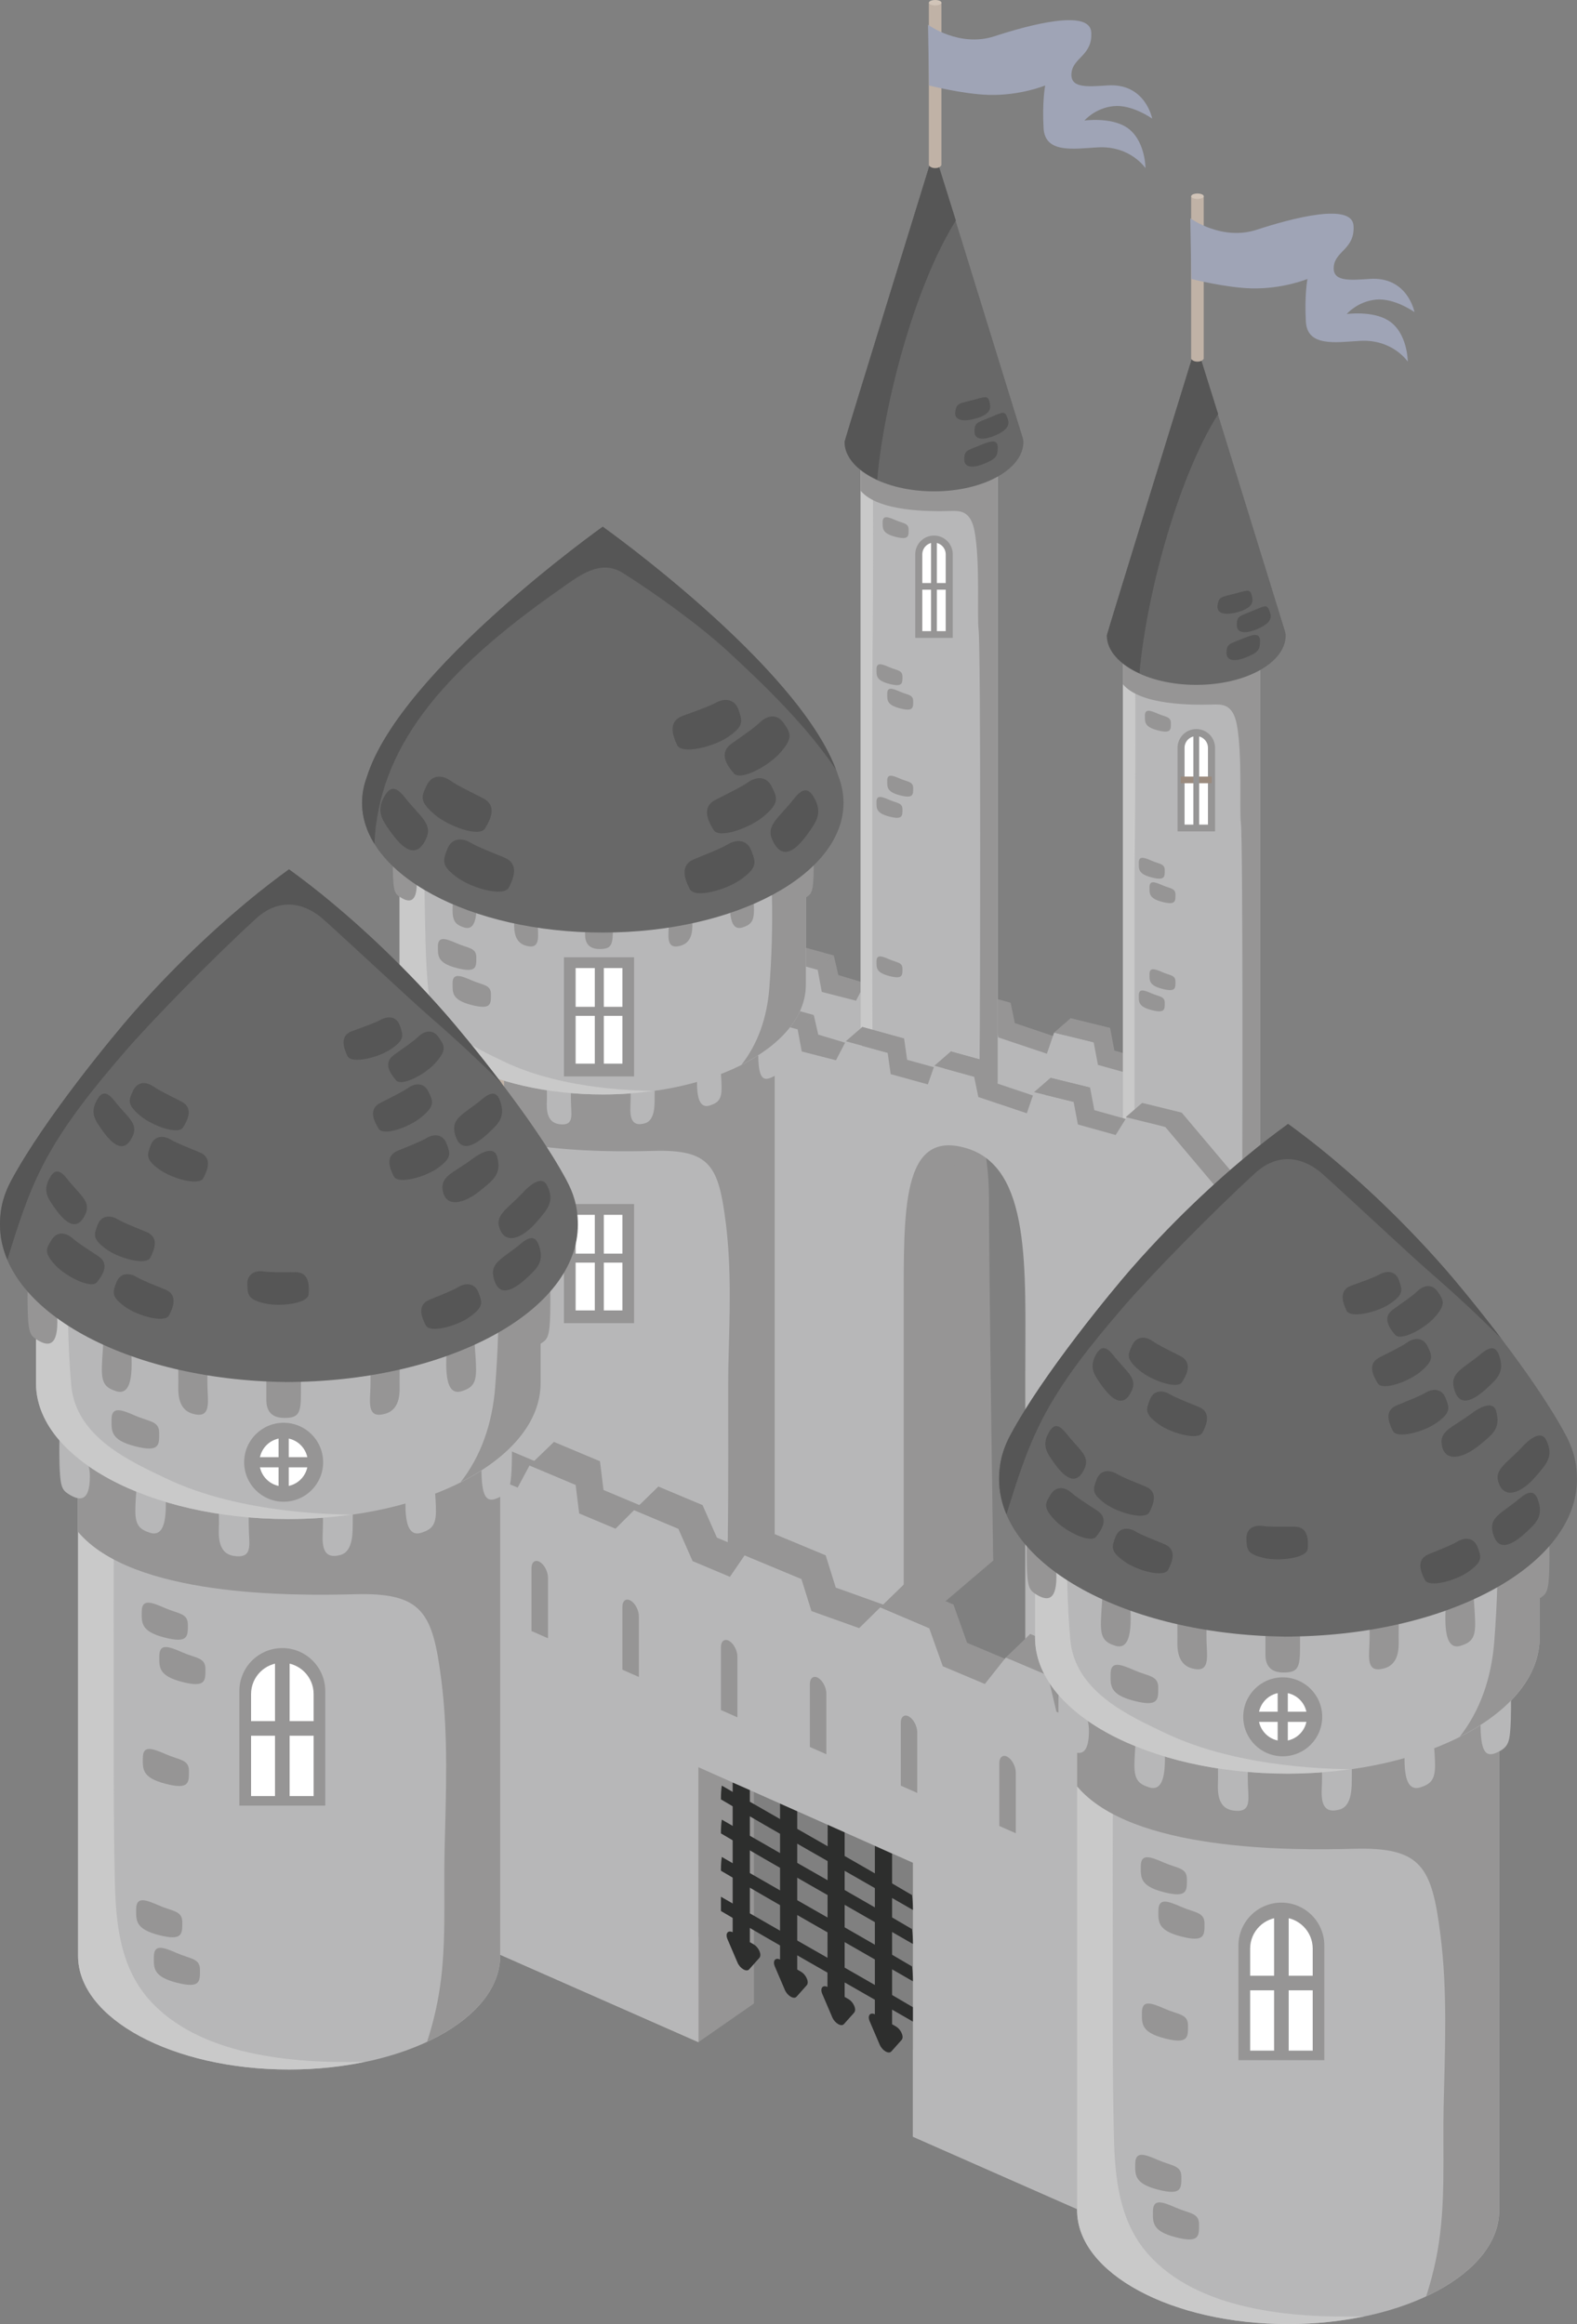 <?xml version="1.0" encoding="UTF-8"?><svg id="Layer_2" xmlns="http://www.w3.org/2000/svg" viewBox="0 0 401.81 592.3"><rect x="0" y="0" width="401.81" height="592.3" fill="#808080" stroke="none"/><defs><style>.cls-1{fill:#2d2e2d;}.cls-2{fill:#9b8b7e;}.cls-3{fill:#c0b2a6;}.cls-4{fill:#c9c9c9;}.cls-5{fill:#969595;}.cls-6{fill:#fff;}.cls-7{fill:#bcb2aa;}.cls-8{fill:#565656;}.cls-9{fill:#d1c4b8;}.cls-10{fill:#9fa4b6;}.cls-11{fill:#686868;}.cls-12{fill:#b7b7b8;}</style></defs><g id="Castles"><path class="cls-5" d="M212.45,243.5l1.15,4.99,9.3,2.8s-4.38,5.44-4.78,5.61c-.4.17-10.58-.9-10.58-.9v-8.56l4.92-3.94Z"/><path class="cls-5" d="M295.06,270.85l-11.12-3.11-1.09-5.76-10.08-2.48-1.84,5.39-12.36-4.15-1.06-5.17-10.14-2.8-1.66,4.76-9.47-2.62-.77-5.42-10.66-2.95v147.91l10.56,7.5,17.69-4.23s-1.08-72.91-1.08-92.5c0-24.85-13-36.31,3.5-31.45,16.59,4.89,15.06,30.6,15.06,57.15v76.22l33.29,12.88,15.51-136.07-13.13-15.57-11.14,2.48Z"/><path class="cls-12" d="M289.36,274.07l-9.61-2.68-1.09-5.76-10.08-2.48-1.84,5.39-12.36-4.15-1.06-5.17-10.14-2.8-1.66,4.76-9.47-2.62-.77-5.42-10.66-2.95-2.51,4.84-8.72-2.24-1.1-5.92-23.04-9.02v147.91l50.12,16.2v-83.93c0-24.85-.58-45.47,15.92-40.61,16.59,4.89,15.06,30.6,15.06,57.15v76.22l33.29,12.88,15.51-136.07-13.13-15.57-9.56-2.91-3.09,4.97Z"/><polygon class="cls-3" points="224.82 246.54 220.62 250.18 231.28 253.13 235.47 249.49 224.82 246.54"/><polygon class="cls-5" points="201.79 240.55 197.6 244.19 208.26 247.14 212.45 243.5 201.79 240.55"/><polygon class="cls-5" points="247.37 252.78 243.18 256.42 253.31 259.22 257.5 255.59 247.37 252.78"/><polygon class="cls-5" points="272.77 259.51 268.58 263.15 278.66 265.63 282.85 261.99 272.77 259.51"/><polygon class="cls-3" points="296.12 265.89 291.93 269.53 302.01 272.01 306.2 268.37 296.12 265.89"/><path class="cls-12" d="M219.28,110.4v165.08c0,5.2,7.82,9.42,17.47,9.42s17.47-4.22,17.47-9.42V110.4h-34.94Z"/><path class="cls-4" d="M225.13,279.07c-2.36-2.69-2.72-6.24-2.8-9.68-.12-5.01-.09-78.55-.09-83.56,0-5.01-.03-10.02.04-15.03.02-1.66.6-58.64-.44-60.1-.47-.65-1.49-1.16-2.55-1.56v166.33c0,5.2,7.82,9.42,17.47,9.42,2.22,0,4.34-.23,6.3-.64-6.02.17-13.82-.51-17.92-5.19Z"/><path class="cls-5" d="M219.28,110.4v14.67c4.51,5.35,17.54,5.31,22.9,5.16,2.3-.06,5.09-.21,6.11,5.04,1.47,7.61.63,21.88,1.05,25.18.6,4.7.38,101.63.27,106.36-.09,3.98.2,8.07-.5,12.01-.22,1.26-.54,2.53-.95,3.77,3.7-1.73,6.05-4.27,6.05-7.12V110.4h-34.94Z"/><path class="cls-5" d="M224.9,133.09c0,1.56-.19,2.83,3.26,3.72,3.45.89,3.35-.21,3.35-1.86s-1.34-1.53-3.31-2.38c-1.96-.85-3.31-1.34-3.31.52Z"/><path class="cls-5" d="M223.33,170.57c0,1.56-.19,2.83,3.26,3.72,3.45.89,3.35-.21,3.35-1.86s-1.34-1.53-3.31-2.38c-1.96-.85-3.31-1.34-3.31.52Z"/><path class="cls-3" d="M224.09,267.03c0,1.56-.19,2.83,3.26,3.72,3.45.89,3.35-.21,3.35-1.86s-1.34-1.53-3.31-2.38-3.31-1.34-3.31.52Z"/><path class="cls-5" d="M226.06,176.81c0,1.56-.19,2.83,3.26,3.72,3.45.89,3.35-.21,3.35-1.86s-1.34-1.53-3.31-2.38c-1.96-.85-3.31-1.34-3.31.52Z"/><path class="cls-5" d="M223.33,245.02c0,1.56-.19,2.83,3.26,3.72,3.45.89,3.35-.21,3.35-1.86s-1.34-1.53-3.31-2.38c-1.96-.85-3.31-1.34-3.31.52Z"/><path class="cls-5" d="M223.33,204.38c0,1.56-.19,2.83,3.26,3.72,3.45.89,3.35-.21,3.35-1.86s-1.34-1.53-3.31-2.38c-1.96-.85-3.31-1.34-3.31.52Z"/><path class="cls-5" d="M226.06,198.97c0,1.56-.19,2.83,3.26,3.72,3.45.89,3.35-.21,3.35-1.86s-1.34-1.53-3.31-2.38c-1.96-.85-3.31-1.34-3.31.52Z"/><path class="cls-3" d="M226.64,273.85c0,1.56-.19,2.83,3.26,3.72,3.45.89,3.35-.21,3.35-1.86s-1.34-1.53-3.31-2.38c-1.96-.85-3.31-1.34-3.31.52Z"/><path class="cls-11" d="M237.97,38.46s-22.79,73.77-22.79,74.15c0,6.96,10.2,12.61,22.79,12.61s22.79-5.64,22.79-12.61c0-.38-.14-.74-.2-1.11l-22.58-73.05Z"/><path class="cls-8" d="M243.55,56.2c-1.92-6.11-5.57-17.75-5.57-17.75,0,0-22.79,73.77-22.79,74.15,0,3.91,3.28,7.35,8.32,9.66,1.6-18.84,9.41-49.15,20.04-66.07Z"/><path class="cls-3" d="M239.88.69h-3.21v41.41s.34.74,1.6.74,1.6-.74,1.6-.74V.69Z"/><path class="cls-9" d="M239.88.69c0-.38-.72-.69-1.6-.69s-1.6.31-1.6.69.72.69,1.6.69,1.6-.31,1.6-.69Z"/><path class="cls-10" d="M236.45,6.31s7.99,5.86,16.93,2.93c8.94-2.93,24.27-6.99,24.66-1.05.39,5.94-4.58,6.42-5.02,10.33-.44,3.91,3.66,3.63,9.17,3.25,9.67-.65,11.38,8.46,11.38,8.46,0,0-5.12-3.67-9.86-3.18-4.73.49-7.4,3.67-7.4,3.67,0,0,6.51-.9,10.58,1.63,4.97,3.09,4.97,10.5,4.97,10.5,0,0-3.83-5.78-12.21-5.29-6.17.36-13.37,1.58-13.75-4.88-.39-6.72.4-10.9.4-10.9,0,0-6.26,2.61-14.33,2.4-6.57-.18-15.25-2.4-15.25-2.4l-.26-15.46Z"/><path class="cls-8" d="M249.92,113.39c-3.42,1.45-4.24,1.27-4.24,3.7,0,2.59,3.17,1.87,4.91,1.16,3.23-1.31,3.61-1.99,3.63-4.16.01-1.8-1.03-2.09-4.3-.7Z"/><path class="cls-8" d="M252.53,106.27c-3.42,1.45-4.24,1.27-4.24,3.7,0,2.59,3.17,1.87,4.91,1.16,3.23-1.31,4.1-2.65,3.63-4.16-.74-2.36-1.03-2.09-4.3-.7Z"/><path class="cls-8" d="M248.09,101.89c-3.59.98-4.37.69-4.69,3.09-.35,2.57,2.89,2.28,4.71,1.81,3.38-.86,4.42-2.07,4.15-3.63-.41-2.44-.74-2.21-4.17-1.27Z"/><path class="cls-5" d="M242.76,162.57v-21.3c0-2.64-2.14-4.78-4.78-4.78s-4.78,2.14-4.78,4.78v21.3h9.57Z"/><path class="cls-6" d="M240.96,160.84v-19.57c0-1.65-1.34-2.98-2.98-2.98s-2.98,1.34-2.98,2.98v19.57h5.97Z"/><rect class="cls-5" x="234.03" y="148.59" width="7.88" height="1.69"/><rect class="cls-5" x="225.95" y="148.71" width="24.06" height="1.48" transform="translate(387.42 -88.53) rotate(90)"/><path class="cls-12" d="M286.11,159.72v165.08c0,5.2,7.82,9.42,17.47,9.42s17.47-4.22,17.47-9.42v-165.08h-34.94Z"/><path class="cls-4" d="M291.96,328.39c-2.36-2.69-2.72-6.24-2.8-9.68-.12-5.01-.09-78.55-.09-83.56,0-5.01-.03-10.02.04-15.03.02-1.66.6-58.64-.44-60.1-.47-.65-1.49-1.16-2.55-1.56v166.33c0,5.2,7.82,9.42,17.47,9.42,2.22,0,4.34-.23,6.3-.64-6.02.17-13.82-.51-17.92-5.19Z"/><path class="cls-5" d="M286.11,159.72v14.67c4.51,5.35,17.54,5.31,22.9,5.16,2.3-.06,5.09-.21,6.11,5.04,1.47,7.61.63,21.88,1.05,25.18.6,4.7.38,101.63.27,106.36-.09,3.98.2,8.07-.5,12.01-.22,1.26-.54,2.53-.95,3.77,3.7-1.73,6.05-4.27,6.05-7.12v-165.08h-34.94Z"/><path class="cls-5" d="M291.72,182.41c0,1.56-.19,2.83,3.26,3.72,3.45.89,3.35-.21,3.35-1.86s-1.34-1.53-3.31-2.38c-1.96-.85-3.31-1.34-3.31.52Z"/><path class="cls-5" d="M290.16,219.89c0,1.56-.19,2.83,3.26,3.72,3.45.89,3.35-.21,3.35-1.86s-1.34-1.53-3.31-2.38c-1.96-.85-3.31-1.34-3.31.52Z"/><path class="cls-3" d="M290.92,316.34c0,1.56-.19,2.83,3.26,3.72,3.45.89,3.35-.21,3.35-1.86s-1.34-1.53-3.31-2.38c-1.96-.85-3.31-1.34-3.31.52Z"/><path class="cls-5" d="M292.89,226.13c0,1.56-.19,2.83,3.26,3.72,3.45.89,3.35-.21,3.35-1.86s-1.34-1.53-3.31-2.38c-1.96-.85-3.31-1.34-3.31.52Z"/><path class="cls-3" d="M290.16,294.33c0,1.56-.19,2.83,3.26,3.72,3.45.89,3.35-.21,3.35-1.86s-1.34-1.53-3.31-2.38c-1.96-.85-3.31-1.34-3.31.52Z"/><path class="cls-5" d="M290.16,253.7c0,1.56-.19,2.83,3.26,3.72,3.45.89,3.35-.21,3.35-1.86s-1.34-1.53-3.31-2.38c-1.96-.85-3.31-1.34-3.31.52Z"/><path class="cls-5" d="M292.89,248.29c0,1.56-.19,2.83,3.26,3.72,3.45.89,3.35-.21,3.35-1.86s-1.34-1.53-3.31-2.38c-1.96-.85-3.31-1.34-3.31.52Z"/><path class="cls-3" d="M293.46,323.17c0,1.56-.19,2.83,3.26,3.72,3.45.89,3.35-.21,3.35-1.86s-1.34-1.53-3.31-2.38-3.31-1.34-3.31.52Z"/><path class="cls-11" d="M304.8,87.78s-22.79,73.77-22.79,74.15c0,6.96,10.2,12.61,22.79,12.61s22.79-5.64,22.79-12.61c0-.38-.14-.74-.2-1.11l-22.58-73.05Z"/><path class="cls-8" d="M310.38,105.52c-1.92-6.11-5.57-17.75-5.57-17.75,0,0-22.79,73.77-22.79,74.15,0,3.91,3.28,7.35,8.32,9.66,1.6-18.84,9.41-49.15,20.04-66.07Z"/><path class="cls-3" d="M306.71,50.01h-3.21v41.41s.34.74,1.6.74,1.6-.74,1.6-.74v-41.41Z"/><path class="cls-9" d="M306.71,50.01c0-.38-.72-.69-1.6-.69s-1.6.31-1.6.69.72.69,1.6.69,1.6-.31,1.6-.69Z"/><path class="cls-10" d="M303.28,55.62s7.99,5.86,16.93,2.93c8.94-2.93,24.27-6.99,24.66-1.05.39,5.94-4.58,6.42-5.02,10.33-.44,3.91,3.66,3.63,9.17,3.25,9.67-.65,11.38,8.46,11.38,8.46,0,0-5.12-3.67-9.86-3.18-4.73.49-7.4,3.67-7.4,3.67,0,0,6.51-.9,10.58,1.63,4.97,3.09,4.97,10.5,4.97,10.5,0,0-3.83-5.78-12.21-5.29-6.17.36-13.37,1.58-13.75-4.88-.39-6.72.4-10.9.4-10.9,0,0-6.26,2.61-14.33,2.4-6.57-.18-15.25-2.4-15.25-2.4l-.27-15.46Z"/><path class="cls-8" d="M316.75,162.7c-3.42,1.45-4.24,1.27-4.24,3.7,0,2.59,3.17,1.87,4.91,1.16,3.23-1.31,3.61-1.99,3.63-4.16.01-1.8-1.03-2.09-4.3-.7Z"/><path class="cls-8" d="M319.36,155.59c-3.42,1.45-4.24,1.27-4.24,3.7,0,2.59,3.17,1.87,4.91,1.16,3.23-1.31,4.1-2.65,3.63-4.16-.74-2.36-1.03-2.09-4.3-.7Z"/><path class="cls-8" d="M314.91,151.21c-3.59.98-4.37.69-4.69,3.09-.35,2.56,2.89,2.28,4.71,1.81,3.38-.86,4.42-2.07,4.15-3.63-.41-2.44-.74-2.21-4.17-1.27Z"/><path class="cls-5" d="M309.59,211.88v-21.3c0-2.64-2.14-4.78-4.78-4.78s-4.78,2.14-4.78,4.78v21.3h9.57Z"/><path class="cls-6" d="M307.78,210.15v-19.57c0-1.65-1.34-2.98-2.98-2.98s-2.98,1.34-2.98,2.98v19.57h5.97Z"/><rect class="cls-2" x="300.86" y="197.91" width="7.88" height="1.69"/><rect class="cls-5" x="292.77" y="198.03" width="24.06" height="1.48" transform="translate(503.57 -106.04) rotate(90)"/><path class="cls-5" d="M207.34,258.68l1.15,4.99,9.3,2.8s-4.38,5.44-4.78,5.61c-.4.17-10.58-.9-10.58-.9v-8.56l4.92-3.94Z"/><path class="cls-5" d="M289.95,286.03l-11.12-3.11-1.09-5.76-10.08-2.48-1.84,5.39-12.36-4.15-1.06-5.17-10.14-2.8-1.66,4.76-9.47-2.62-.77-5.42-10.66-2.95v147.91l10.56,7.5,22.8-19.41s-6.19-57.73-6.19-77.32c0-24.85-13-36.31,3.5-31.45,16.59,4.89,15.06,30.6,15.06,57.15v76.22l33.29,12.88,15.51-136.07-13.13-15.57-11.14,2.48Z"/><path class="cls-12" d="M284.25,289.25l-9.61-2.68-1.09-5.76-10.08-2.48-1.84,5.39-12.36-4.15-1.06-5.17-10.14-2.8-1.66,4.76-9.47-2.62-.77-5.42-10.66-2.95-2.51,4.84-8.72-2.24-1.1-5.92-23.04-9.02v147.91l50.12,16.2v-83.93c0-24.85-.58-45.47,15.92-40.61,16.59,4.89,15.06,30.6,15.06,57.15v76.22l33.29,12.88,15.51-136.07-13.13-15.57-9.56-2.91-3.09,4.97Z"/><polygon class="cls-5" points="219.7 261.72 215.51 265.36 226.17 268.31 230.36 264.67 219.7 261.72"/><polygon class="cls-5" points="196.68 255.73 192.49 259.37 203.15 262.32 207.34 258.68 196.68 255.73"/><polygon class="cls-5" points="242.26 267.96 238.07 271.6 248.2 274.4 252.39 270.77 242.26 267.96"/><polygon class="cls-5" points="267.66 274.69 263.47 278.33 273.55 280.81 277.74 277.17 267.66 274.69"/><polygon class="cls-5" points="291.01 281.07 286.82 284.71 296.9 287.19 301.09 283.55 291.01 281.07"/><path class="cls-12" d="M107.86,217.1v189.11c0,13.33,20.04,24.13,44.76,24.13s44.76-10.8,44.76-24.13v-189.11h-89.53Z"/><path class="cls-3" d="M122.84,415.42c-6.04-6.9-6.96-52.21-7.17-61.02-.31-12.83-.24-25.74-.24-38.57,0-12.83-.08-25.68.1-38.51.06-4.26,1.54-11.47-1.13-15.19-1.2-1.67-3.81-2.96-6.54-3.99v148.09c0,13.33,20.04,24.13,44.76,24.13,5.7,0,11.12-.6,16.13-1.64-15.43.42-35.41-1.3-45.91-13.29Z"/><path class="cls-5" d="M107.86,217.1v62.97c11.55,13.71,44.94,13.61,58.68,13.23,14.41-.39,16.53,3.84,18.36,18.15,1.54,12.05.98,24.23.69,36.33-.24,10.21.51,56.89-1.28,66.99-.57,3.24-1.39,6.49-2.43,9.67,9.48-4.42,15.51-10.95,15.51-18.24v-189.11h-89.53Z"/><path class="cls-3" d="M106.63,262.63s-.12,4.67.14,7.57c.21,2.32.66,2.9,1.61,3.52,2.13,1.39,4.47,2.02,4.48-3.53.02-6.51-6.23-7.56-6.23-7.56Z"/><path class="cls-3" d="M122.73,268.75s-.55,6.41-.54,8.5c.02,2.82.77,3.76,3,4.48,3.9,1.25,3.32-5.93,3.1-9.92-.22-3.98-5.56-3.06-5.56-3.06Z"/><path class="cls-12" d="M139.31,273.66s0,2.23.04,6.13c.01,1.66-.66,6.13,3.07,6.69,3.56.54,3.23-1.75,3.09-4.65-.14-2.91,0-6.58,0-6.58l-6.2-1.59Z"/><path class="cls-12" d="M199.43,262.63s.12,4.67-.14,7.57c-.21,2.32-.51,3.46-2.94,4.48-2.19.92-3.13-.47-3.15-6.02-.02-6.51,6.23-6.02,6.23-6.02Z"/><path class="cls-12" d="M183.32,268.75s.55,6.41.54,8.5c-.02,2.82-.77,3.76-3,4.48-3.89,1.25-3.32-5.93-3.1-9.92.22-3.98,5.56-3.06,5.56-3.06Z"/><path class="cls-12" d="M166.83,273.66s0,2.23-.04,6.13c-.01,1.66.15,5.72-2.46,6.48-3.45,1-3.83-1.53-3.7-4.44.14-2.91,0-6.58,0-6.58l6.2-1.59Z"/><path class="cls-12" d="M101.82,204.18v46.84c0,15.41,23.17,27.9,51.75,27.9s51.75-12.49,51.75-27.9v-47.53l-103.51.68Z"/><path class="cls-5" d="M194.46,203.57c2.64,15.68,2.75,33.11,1.55,48.34-.59,7.49-2.94,14.16-7.1,19.45,10.08-5.09,16.41-12.31,16.41-20.34v-47.53l-10.87.07Z"/><path class="cls-4" d="M128.3,270.49c-6.77-3.27-18.28-8.22-19.25-18.95-1.36-15.03-.16-31.72-2.31-47.39l-4.93.03v46.84c0,15.41,23.17,27.9,51.75,27.9,4.45,0,8.75-.32,12.87-.89-1.76-.12-22.22.16-38.14-7.54Z"/><ellipse class="cls-7" cx="153.57" cy="204.18" rx="51.75" ry="27.9"/><path class="cls-5" d="M100.11,217.72s-.11,4.56.14,7.39c.2,2.27.64,2.83,1.57,3.44,2.08,1.35,4.36,1.97,4.38-3.45.02-6.36-6.09-7.38-6.09-7.38Z"/><path class="cls-5" d="M115.84,223.69s-.54,6.26-.53,8.3c.02,2.76.75,3.67,2.93,4.37,3.81,1.22,3.24-5.8,3.03-9.69-.21-3.89-5.43-2.99-5.43-2.99Z"/><path class="cls-5" d="M130.98,228.49s0,2.17.04,5.99c.01,1.62-.45,5.58,3,6.54,3.38.94,3.16-1.7,3.02-4.55-.14-2.84,0-6.43,0-6.43l-6.06-1.55Z"/><path class="cls-5" d="M207.31,217.72s.11,4.56-.14,7.39c-.2,2.27-.64,2.83-1.57,3.44-2.08,1.35-4.36,1.97-4.38-3.45-.02-6.36,6.09-7.38,6.09-7.38Z"/><path class="cls-5" d="M191.58,223.69s.54,6.26.53,8.3c-.02,2.76-.75,3.67-2.93,4.37-3.81,1.22-3.24-5.8-3.03-9.69.21-3.89,5.43-2.99,5.43-2.99Z"/><path class="cls-5" d="M176.44,228.49s0,2.17-.04,5.99c-.01,1.62.45,5.58-3,6.54-3.38.94-3.16-1.7-3.02-4.55.14-2.84,0-6.43,0-6.43l6.06-1.55Z"/><path class="cls-5" d="M149.07,231.15v6.99c0,1.86.68,3.72,3.72,3.72s3.38-1.05,3.38-5.32v-5.39h-7.1Z"/><rect class="cls-5" x="143.69" y="243.96" width="17.87" height="30.36"/><rect class="cls-6" x="146.67" y="246.71" width="11.91" height="24.36"/><rect class="cls-5" x="144.77" y="256.59" width="15.84" height="2.3"/><rect class="cls-5" x="138.75" y="257.87" width="27.88" height="2.3" transform="translate(411.72 106.33) rotate(90)"/><rect class="cls-5" x="143.69" y="306.85" width="17.87" height="30.36"/><rect class="cls-6" x="146.67" y="309.6" width="11.91" height="24.36"/><rect class="cls-5" x="144.77" y="319.48" width="15.84" height="2.3"/><rect class="cls-5" x="138.75" y="320.76" width="27.88" height="2.3" transform="translate(474.61 169.22) rotate(90)"/><path class="cls-11" d="M213.7,198.07s0,0,0,0c0,0,0-.02,0-.02-.02-.05-.03-.09-.05-.14-8.55-27.07-60.07-63.68-60.07-63.68,0,0-51.52,36.6-60.07,63.68-.02.05-.03.09-.05.14,0,0,0,.02,0,.02,0,0,0,0,0,0-.79,2.11-1.2,4.3-1.2,6.53,0,18.26,27.46,33.06,61.33,33.06s61.33-14.8,61.33-33.06c0-2.24-.42-4.42-1.2-6.53Z"/><path class="cls-8" d="M142.88,150.02c4.62-3.22,10.03-7.68,15.88-3.97,8.68,5.49,19.84,13.61,26.84,20.08,8.79,8.13,19.77,18.62,27.4,30.01-10.13-26.87-59.43-61.91-59.43-61.91,0,0-51.52,36.6-60.07,63.68-.02.05-.03.09-.05.14,0,0,0,.02,0,.02,0,0,0,0,0,0-.79,2.11-1.2,4.3-1.2,6.53,0,3.66,1.11,7.18,3.15,10.47,1.07-24.07,16.44-43.4,47.48-65.05Z"/><path class="cls-8" d="M185.53,215.14c-1.94,1.14-4.81,2.23-8.64,3.81-3.83,1.58-2.37,5.23-1.13,7.65,1.25,2.42,9.24.22,13-2.47,4.34-3.09,3.8-4.4,2.68-7.33-1.13-2.93-3.82-2.9-5.91-1.67Z"/><path class="cls-8" d="M190.65,199.32c-1.84,1.29-4.62,2.61-8.31,4.49-3.69,1.88-1.95,5.41-.51,7.72,1.44,2.31,9.23-.52,12.76-3.49,4.08-3.43,3.44-4.69,2.08-7.52-1.36-2.83-4.04-2.59-6.02-1.19Z"/><path class="cls-8" d="M193.71,184.02c-1.59,1.52-4.08,3.19-7.37,5.54-3.29,2.35-1.09,5.5.63,7.52,1.72,2.02,8.83-1.85,11.81-5.23,3.43-3.9,2.63-5.03.91-7.56-1.72-2.53-4.27-1.91-5.99-.27Z"/><path class="cls-8" d="M182.46,179.05c-1.93,1.04-4.78,2.01-8.56,3.41-3.79,1.4-2.5,5.02-1.37,7.42,1.13,2.41,9,.54,12.77-1.94,4.34-2.86,3.87-4.16,2.87-7.05-.99-2.89-3.62-2.96-5.7-1.84Z"/><path class="cls-8" d="M202.35,203.49c-4.11,5.23-7.37,6.85-5.43,10.85,2.5,5.15,6,2.34,9.25-2.36,1.7-2.46,3.43-4.71,1.38-8.48-1.22-2.24-2.64-3.27-5.2-.01Z"/><path class="cls-8" d="M119.87,214.74c1.94,1.14,4.81,2.23,8.64,3.81,3.83,1.58,2.37,5.23,1.13,7.65-1.25,2.42-9.24.22-13-2.47-4.34-3.09-3.8-4.4-2.68-7.33,1.13-2.93,3.82-2.9,5.91-1.67Z"/><path class="cls-8" d="M114.75,198.93c1.84,1.29,4.62,2.61,8.31,4.49,3.69,1.88,1.95,5.41.51,7.72-1.44,2.31-9.23-.52-12.76-3.49-4.08-3.43-3.44-4.69-2.08-7.52,1.36-2.83,4.04-2.59,6.02-1.19Z"/><path class="cls-8" d="M103.05,203.1c4.11,5.23,7.37,6.85,5.43,10.85-2.5,5.15-6,2.34-9.25-2.36-1.7-2.46-3.43-4.71-1.38-8.48,1.22-2.24,2.64-3.27,5.2-.01Z"/><path class="cls-5" d="M111.59,241.21c0,2.3-.28,4.19,4.82,5.5,5.1,1.31,4.95-.31,4.95-2.75s-1.99-2.26-4.89-3.52c-2.9-1.26-4.89-1.99-4.89.77Z"/><path class="cls-5" d="M115.32,250.62c0,2.3-.28,4.19,4.82,5.5,5.1,1.31,4.95-.31,4.95-2.75s-1.99-2.26-4.89-3.52c-2.9-1.26-4.89-1.99-4.89.77Z"/><path class="cls-3" d="M120.21,295.93c0,2.3-.28,4.19,4.82,5.5,5.1,1.31,4.95-.31,4.95-2.75s-1.99-2.26-4.89-3.52c-2.9-1.26-4.89-1.99-4.89.77Z"/><path class="cls-3" d="M123.94,305.34c0,2.3-.28,4.19,4.82,5.5,5.1,1.31,4.95-.31,4.95-2.75s-1.99-2.26-4.89-3.52c-2.9-1.26-4.89-1.99-4.89.77Z"/><path class="cls-3" d="M120.21,345.3c0,2.3-.28,4.19,4.82,5.5,5.1,1.31,4.95-.31,4.95-2.75s-1.99-2.26-4.89-3.52c-2.9-1.26-4.89-1.99-4.89.77Z"/><path class="cls-3" d="M123.94,354.71c0,2.3-.28,4.19,4.82,5.5,5.1,1.31,4.95-.31,4.95-2.75s-1.99-2.26-4.89-3.52c-2.9-1.26-4.89-1.99-4.89.77Z"/><path class="cls-3" d="M119.05,318.59c0,2.3-.28,4.19,4.82,5.5s4.95-.31,4.95-2.75-1.99-2.26-4.89-3.52c-2.9-1.26-4.89-1.99-4.89.77Z"/><path class="cls-3" d="M123.94,406.42c0,2.3-.28,4.19,4.82,5.5,5.1,1.31,4.95-.31,4.95-2.75s-1.99-2.26-4.89-3.52c-2.9-1.26-4.89-1.99-4.89.77Z"/><polygon class="cls-5" points="300.15 441.26 275.37 430.25 273.16 420.97 262.48 416.43 257.14 423.18 246.41 418.67 242.95 408.95 230.48 403.65 225.1 408.95 212.95 404.6 210.39 396.41 195.93 390.39 192.18 395.87 182.67 391.87 179.02 383.61 167.75 378.87 163.02 383.61 153.77 379.72 152.87 372.43 141.12 367.49 138.09 373.13 114.52 363.22 114.52 483.76 184.15 514.46 184.15 444.39 238.79 468.74 238.79 538.56 300.15 565.62 300.15 441.26"/><polygon class="cls-5" points="177.95 520.44 192.1 510.59 192.1 446.86 174.42 440.35 177.95 520.44"/><polygon class="cls-12" points="293.96 447.24 269.17 436.23 266.97 426.95 256.28 422.41 250.94 429.16 240.22 424.65 236.75 414.93 224.29 409.63 218.91 414.93 206.75 410.58 204.19 402.39 189.73 396.37 185.98 401.85 176.47 397.85 172.83 389.59 161.56 384.85 156.83 389.59 147.57 385.7 146.67 378.41 134.92 373.47 131.9 379.11 108.33 369.2 108.33 489.74 177.95 520.44 177.95 450.37 232.6 474.72 232.6 544.54 293.96 571.6 293.96 447.24"/><path class="cls-12" d="M108.33,463.26v26.48l69.63,30.7v-26.84c-23.16-10.27-46.77-19.46-69.63-30.34Z"/><path class="cls-12" d="M270.66,436.89c-1.1,17.34-2.13,34.69-3.94,51.96-1.48,14.16-5.51,32.94-22.55,34.96-3.94.47-7.81-.21-11.57-1.46v22.18l61.36,27.06v-124.36l-23.3-10.35Z"/><polygon class="cls-5" points="141.12 367.49 134.92 373.47 146.67 378.41 152.87 372.43 141.12 367.49"/><polygon class="cls-5" points="167.75 378.87 161.56 384.85 172.83 389.59 179.02 383.61 167.75 378.87"/><polygon class="cls-5" points="195.93 390.39 189.73 396.37 204.19 402.39 210.39 396.41 195.93 390.39"/><polygon class="cls-5" points="230.48 403.65 224.29 409.63 236.75 414.93 242.95 408.95 230.48 403.65"/><polygon class="cls-5" points="262.48 416.43 256.28 422.41 266.97 426.95 273.16 420.97 262.48 416.43"/><path class="cls-12" d="M274.44,379.6v183.7c0,16.01,24.08,28.99,53.78,28.99s53.78-12.98,53.78-28.99v-183.7h-107.56Z"/><path class="cls-4" d="M292.44,574.36c-7.26-8.29-8.37-19.21-8.62-29.8-.37-15.42-.28-30.92-.29-46.35,0-15.42-.1-30.85.12-46.26.07-5.12,1.85-13.78-1.36-18.26-1.44-2-4.58-3.56-7.85-4.8v134.41c0,16.01,24.08,28.99,53.78,28.99,6.84,0,13.36-.72,19.38-1.97-18.54.51-42.55-1.57-55.16-15.97Z"/><path class="cls-5" d="M274.44,379.6v75.66c13.87,16.47,54,16.35,70.5,15.9,17.31-.47,19.86,4.62,22.06,21.81,1.85,14.48,1.17,29.11.83,43.66-.29,12.26.61,24.84-1.54,36.97-.69,3.89-1.67,7.8-2.92,11.62,11.39-5.32,18.63-13.15,18.63-21.91v-183.7h-107.56Z"/><path class="cls-5" d="M290.67,475.59c0,2.76-.33,5.03,5.8,6.61,6.13,1.58,5.95-.38,5.95-3.3s-2.39-2.71-5.88-4.23c-3.49-1.52-5.87-2.39-5.87.92Z"/><path class="cls-5" d="M295.15,486.9c0,2.76-.33,5.03,5.8,6.61,6.13,1.58,5.95-.38,5.95-3.3s-2.39-2.71-5.87-4.23c-3.49-1.52-5.87-2.39-5.87.92Z"/><path class="cls-5" d="M289.25,551.42c0,2.76-.33,5.03,5.8,6.61s5.95-.38,5.95-3.3-2.39-2.71-5.87-4.23c-3.49-1.52-5.87-2.39-5.87.92Z"/><path class="cls-5" d="M290.95,512.87c0,2.76-.33,5.03,5.8,6.61s5.95-.38,5.95-3.3-2.39-2.71-5.87-4.23c-3.49-1.52-5.87-2.39-5.87.92Z"/><path class="cls-5" d="M293.76,563.55c0,2.76-.33,5.03,5.8,6.61,6.13,1.58,5.95-.38,5.95-3.3s-2.39-2.71-5.87-4.23c-3.49-1.52-5.87-2.39-5.87.92Z"/><path class="cls-12" d="M269.71,431.78s-.15,5.8.18,9.4c.26,2.89.82,3.6,2,4.37,2.64,1.72,5.55,2.51,5.57-4.38.03-8.09-7.74-9.38-7.74-9.38Z"/><path class="cls-12" d="M289.71,439.38s-.69,7.96-.67,10.56c.03,3.5.96,4.67,3.72,5.56,4.84,1.55,4.12-7.37,3.85-12.32-.27-4.95-6.91-3.8-6.91-3.8Z"/><path class="cls-12" d="M310.3,445.48s0,2.76.05,7.61c.02,2.06-.83,7.61,3.81,8.31,4.42.67,4.01-2.17,3.84-5.78-.17-3.61,0-8.17,0-8.17l-7.7-1.97Z"/><path class="cls-12" d="M384.97,431.78s.14,5.8-.18,9.4c-.26,2.89-.63,4.3-3.65,5.56-2.73,1.14-3.89-.59-3.91-7.48-.02-8.09,7.74-7.48,7.74-7.48Z"/><path class="cls-12" d="M364.97,439.38s.69,7.96.67,10.56c-.03,3.5-.95,4.67-3.72,5.56-4.84,1.55-4.12-7.37-3.85-12.32.27-4.95,6.91-3.8,6.91-3.8Z"/><path class="cls-12" d="M344.48,445.48s0,2.76-.05,7.61c-.02,2.06.18,7.11-3.06,8.05-4.29,1.24-4.76-1.9-4.59-5.52.17-3.61,0-8.17,0-8.17l7.7-1.97Z"/><path class="cls-12" d="M263.73,359.18v58.18c0,19.14,28.78,34.65,64.28,34.65s64.28-15.51,64.28-34.65v-59.03l-128.56.85Z"/><path class="cls-5" d="M378.79,358.42c3.27,19.47,3.42,41.13,1.93,60.04-.73,9.3-3.65,17.59-8.81,24.16,12.53-6.32,20.39-15.28,20.39-25.26v-59.03l-13.5.09Z"/><path class="cls-4" d="M296.63,441.54c-8.4-4.06-22.7-10.21-23.91-23.54-1.69-18.67-.2-39.39-2.87-58.86l-6.12.04v58.18c0,19.14,28.78,34.65,64.28,34.65,5.53,0,10.87-.4,15.99-1.11-2.18-.15-27.59.2-47.37-9.36Z"/><path class="cls-5" d="M261.61,392.7s-.14,5.67.17,9.18c.25,2.82.8,3.52,1.95,4.27,2.58,1.68,5.42,2.45,5.44-4.28.02-7.9-7.57-9.17-7.57-9.17Z"/><path class="cls-5" d="M281.15,403.67s-.67,7.77-.65,10.31c.03,3.42.93,4.56,3.63,5.43,4.73,1.52,4.03-7.2,3.76-12.03-.26-4.83-6.75-3.71-6.75-3.71Z"/><path class="cls-5" d="M299.96,409.63s0,2.7.04,7.44c.02,2.02-.56,6.93,3.72,8.12,4.2,1.17,3.92-2.12,3.75-5.65-.17-3.53,0-7.99,0-7.99l-7.52-1.93Z"/><path class="cls-5" d="M394.76,393.66s.14,5.67-.17,9.18c-.25,2.82-.8,3.52-1.95,4.27-2.58,1.68-5.42,2.45-5.44-4.28-.02-7.9,7.56-9.17,7.56-9.17Z"/><path class="cls-5" d="M375.21,403.67s.67,7.77.65,10.31c-.03,3.42-.93,4.56-3.63,5.43-4.73,1.52-4.03-7.2-3.76-12.03.26-4.83,6.75-3.71,6.75-3.71Z"/><path class="cls-5" d="M356.41,409.63s0,2.7-.04,7.44c-.02,2.02.56,6.93-3.72,8.12-4.2,1.17-3.92-2.12-3.75-5.65.17-3.53,0-7.99,0-7.99l7.53-1.93Z"/><path class="cls-5" d="M322.42,412.94v8.68c0,2.31.84,4.62,4.62,4.62s4.2-1.31,4.2-6.6v-6.7h-8.82Z"/><path class="cls-5" d="M282.97,426.63c0,2.86-.35,5.2,5.99,6.83s6.15-.39,6.15-3.42-2.47-2.8-6.07-4.37c-3.6-1.57-6.07-2.47-6.07.96Z"/><path class="cls-11" d="M398.94,365.71c-8.46-15.79-26.4-37.36-30.66-42.22-12.59-14.4-24.58-24.91-32.11-30.97-3.98-3.2-7.96-6.08-7.96-6.08,0,0-.02.01-.02.01,0,0-.02-.01-.02-.01,0,0-3.98,2.88-7.96,6.08-7.53,6.07-19.53,16.57-32.12,30.98-4.25,4.87-22.2,26.44-30.66,42.22-1.6,2.99-2.87,6.4-2.87,11.27,0,21.84,32.38,39.59,72.67,40.09v.02c.2,0,.4,0,.6-.01.03,0,.07,0,.1,0h0c.08,0,.17,0,.25,0,.08,0,.17,0,.25,0h0s.07,0,.1-.01c.2,0,.4,0,.6.01v-.02c40.29-.5,72.67-18.25,72.67-40.09,0-4.87-1.26-8.27-2.87-11.27Z"/><path class="cls-8" d="M265.38,362.03c5.39-10.5,12.97-19.78,20.62-28.69,7.07-8.25,23.34-24.83,33.84-34.4,6.28-5.72,12.78-3.64,17.11.23,8,7.16,21.62,20.05,27.99,25.58,5.95,5.16,11.79,10.62,17.5,16.28-6.23-8.2-11.98-15.06-14.15-17.54-12.59-14.4-24.58-24.91-32.11-30.97-3.98-3.2-7.96-6.08-7.96-6.08,0,0-.02.01-.02.01,0,0-.02-.01-.02-.01,0,0-3.98,2.88-7.96,6.08-7.53,6.07-19.53,16.57-32.12,30.98-4.25,4.87-22.2,26.44-30.66,42.22-1.6,2.99-2.87,6.4-2.87,11.27,0,3.08.66,6.07,1.88,8.95,2.5-8.15,5.04-16.29,8.94-23.9Z"/><path class="cls-8" d="M363.28,354.89c-1.66.98-4.12,1.91-7.4,3.26-3.28,1.35-2.03,4.48-.96,6.55,1.07,2.07,7.91.18,11.13-2.11,3.71-2.64,3.25-3.77,2.29-6.27-.96-2.5-3.27-2.48-5.06-1.43Z"/><path class="cls-8" d="M371.41,392.83c-1.66.98-4.12,1.91-7.4,3.26-3.28,1.35-2.03,4.48-.96,6.55,1.07,2.07,7.91.18,11.13-2.11,3.71-2.65,3.25-3.77,2.29-6.27-.96-2.5-3.27-2.48-5.06-1.43Z"/><path class="cls-8" d="M358.6,342.09c-1.58,1.11-3.95,2.23-7.11,3.84-3.16,1.61-1.67,4.63-.44,6.61,1.23,1.98,7.9-.45,10.92-2.99,3.49-2.93,2.94-4.02,1.78-6.43-1.16-2.42-3.46-2.21-5.15-1.02Z"/><path class="cls-8" d="M361.22,328.99c-1.36,1.3-3.49,2.73-6.3,4.74-2.81,2.01-.93,4.71.54,6.44,1.47,1.73,7.55-1.58,10.1-4.48,2.94-3.34,2.25-4.3.78-6.47-1.47-2.17-3.66-1.63-5.12-.23Z"/><path class="cls-8" d="M351.59,324.75c-1.65.89-4.09,1.72-7.33,2.91-3.24,1.2-2.14,4.3-1.17,6.35.97,2.06,7.7.46,10.92-1.66,3.71-2.45,3.31-3.56,2.46-6.03-.85-2.48-3.1-2.54-4.88-1.57Z"/><path class="cls-8" d="M377.44,344.96c-4.73,3.96-7.99,4.81-6.99,8.81,1.28,5.15,4.99,3.27,8.83-.38,2.01-1.91,4.01-3.61,2.87-7.42-.68-2.26-1.77-3.47-4.71-1.01Z"/><path class="cls-8" d="M387.33,381.77c-4.73,3.96-7.99,4.81-6.99,8.81,1.28,5.15,4.99,3.27,8.83-.38,2.01-1.91,4.01-3.61,2.87-7.42-.68-2.26-1.77-3.47-4.71-1.01Z"/><path class="cls-8" d="M374.91,360.24c-4.94,3.69-8.41,4.39-7.47,8.41.94,4.01,5.36,3.01,9.47-.33,3.35-2.72,5.57-4.29,4.29-8.73-.65-2.27-3.22-1.64-6.3.65Z"/><path class="cls-8" d="M387.86,368.73c-4.2,4.51-7.49,5.82-5.85,9.6,1.64,3.78,5.81,2,9.26-2.02,2.82-3.28,4.72-5.21,2.67-9.35-1.05-2.12-3.47-1.04-6.08,1.76Z"/><path class="cls-8" d="M298.03,355.29c1.66.98,4.12,1.91,7.4,3.26,3.28,1.35,2.03,4.48.96,6.55-1.07,2.07-7.91.18-11.13-2.11-3.71-2.65-3.25-3.77-2.29-6.27.96-2.51,3.27-2.48,5.06-1.43Z"/><path class="cls-8" d="M321.71,388.89c1.91.27,4.54.19,8.08.18,3.54,0,3.59,3.36,3.4,5.68-.19,2.32-7.23,3.19-11.09,2.31-4.44-1.02-4.45-2.24-4.52-4.92-.07-2.68,2.07-3.54,4.13-3.25Z"/><path class="cls-8" d="M293.65,341.76c1.58,1.11,3.95,2.23,7.11,3.84,3.16,1.61,1.67,4.63.44,6.61-1.23,1.98-7.9-.45-10.92-2.99-3.49-2.93-2.94-4.01-1.78-6.43,1.16-2.42,3.46-2.21,5.15-1.02Z"/><path class="cls-8" d="M283.63,345.33c3.52,4.48,6.31,5.86,4.64,9.29-2.14,4.41-5.13,2.01-7.91-2.02-1.45-2.11-2.93-4.03-1.18-7.25,1.04-1.92,2.26-2.8,4.45-.01Z"/><path class="cls-8" d="M289.27,390.26c1.66.98,4.12,1.91,7.4,3.26,3.28,1.35,2.03,4.48.96,6.55-1.07,2.07-7.91.18-11.12-2.11-3.71-2.64-3.25-3.77-2.29-6.27.96-2.5,3.27-2.48,5.06-1.43Z"/><path class="cls-8" d="M284.49,375.58c1.66.98,4.12,1.91,7.4,3.26,3.28,1.35,2.03,4.48.96,6.55-1.07,2.07-7.91.18-11.13-2.11-3.71-2.65-3.25-3.77-2.29-6.27.96-2.5,3.27-2.48,5.06-1.43Z"/><path class="cls-8" d="M272.97,380.39c1.44,1.28,3.68,2.67,6.64,4.62,2.96,1.95,1.14,4.79-.31,6.61-1.44,1.83-7.8-1.33-10.52-4.2-3.14-3.31-2.47-4.32-1.05-6.59,1.42-2.27,3.68-1.81,5.24-.43Z"/><path class="cls-8" d="M271.59,365.2c3.52,4.48,6.31,5.86,4.64,9.29-2.14,4.41-5.13,2.01-7.91-2.02-1.45-2.11-2.93-4.03-1.18-7.25,1.04-1.92,2.26-2.8,4.45-.01Z"/><path class="cls-5" d="M336.89,437.53c0,5.56-4.5,10.06-10.06,10.06s-10.06-4.5-10.06-10.06,4.5-10.06,10.06-10.06,10.06,4.5,10.06,10.06Z"/><circle class="cls-6" cx="326.83" cy="437.53" r="6.17"/><rect class="cls-5" x="325.54" y="429.3" width="2.59" height="16.46"/><rect class="cls-5" x="325.54" y="429.3" width="2.59" height="16.46" transform="translate(-110.7 764.36) rotate(-90)"/><path class="cls-5" d="M337.43,525.03h-21.88v-29.21c0-6.04,4.9-10.94,10.94-10.94h0c6.04,0,10.94,4.9,10.94,10.94v29.21Z"/><path class="cls-6" d="M334.46,522.6h-15.93v-25.99c0-4.4,3.57-7.97,7.97-7.97h0c4.4,0,7.97,3.57,7.97,7.97v25.99Z"/><rect class="cls-5" x="324.63" y="487.14" width="3.72" height="36.46"/><rect class="cls-5" x="317.09" y="503.51" width="18.62" height="3.72"/><path class="cls-12" d="M19.88,314.73v183.7c0,16.01,24.08,28.99,53.78,28.99s53.78-12.98,53.78-28.99v-183.7H19.88Z"/><path class="cls-4" d="M37.89,509.48c-7.26-8.29-8.37-19.21-8.62-29.8-.37-15.41-.28-30.92-.29-46.35,0-15.41-.1-30.85.12-46.26.07-5.12,1.85-13.78-1.36-18.26-1.44-2-4.58-3.56-7.85-4.8v134.41c0,16.01,24.08,28.99,53.78,28.99,6.84,0,13.36-.72,19.38-1.97-18.54.51-42.55-1.57-55.16-15.97Z"/><path class="cls-5" d="M19.88,314.73v75.66c13.87,16.47,54,16.35,70.5,15.9,17.31-.47,19.86,4.62,22.06,21.81,1.85,14.48,1.17,29.11.83,43.66-.29,12.26.61,24.84-1.54,36.97-.69,3.89-1.67,7.8-2.92,11.62,11.39-5.32,18.63-13.15,18.63-21.91v-183.7H19.88Z"/><path class="cls-5" d="M36.11,410.71c0,2.76-.33,5.03,5.8,6.61,6.13,1.58,5.95-.38,5.95-3.3s-2.39-2.71-5.87-4.23c-3.49-1.52-5.87-2.39-5.87.92Z"/><path class="cls-5" d="M40.59,422.02c0,2.76-.33,5.03,5.8,6.61,6.13,1.58,5.95-.38,5.95-3.3s-2.39-2.71-5.87-4.23c-3.49-1.52-5.87-2.39-5.87.92Z"/><path class="cls-5" d="M34.69,486.55c0,2.76-.33,5.03,5.8,6.61,6.13,1.58,5.95-.38,5.95-3.3s-2.39-2.71-5.87-4.23c-3.49-1.52-5.87-2.39-5.87.92Z"/><path class="cls-5" d="M36.39,447.99c0,2.76-.33,5.03,5.8,6.61,6.13,1.58,5.95-.38,5.95-3.3s-2.39-2.71-5.87-4.23c-3.49-1.52-5.87-2.39-5.87.92Z"/><path class="cls-5" d="M39.2,498.67c0,2.76-.33,5.03,5.8,6.61s5.95-.38,5.95-3.3-2.39-2.71-5.87-4.23c-3.49-1.52-5.87-2.39-5.87.92Z"/><path class="cls-12" d="M15.15,366.9s-.14,5.8.18,9.4c.26,2.89.82,3.6,2,4.37,2.64,1.72,5.55,2.51,5.57-4.38.02-8.09-7.74-9.38-7.74-9.38Z"/><path class="cls-12" d="M35.15,374.5s-.69,7.96-.67,10.56c.03,3.5.95,4.67,3.72,5.56,4.84,1.56,4.12-7.37,3.85-12.32-.27-4.95-6.91-3.8-6.91-3.8Z"/><path class="cls-12" d="M55.74,380.6s0,2.76.05,7.61c.02,2.06-.82,7.62,3.81,8.32,4.42.67,4.01-2.17,3.84-5.78-.17-3.61,0-8.17,0-8.17l-7.7-1.97Z"/><path class="cls-12" d="M130.41,366.9s.15,5.8-.18,9.4c-.26,2.89-.63,4.3-3.65,5.56-2.73,1.14-3.89-.59-3.91-7.48-.03-8.09,7.74-7.48,7.74-7.48Z"/><path class="cls-12" d="M110.41,374.5s.69,7.96.67,10.56c-.03,3.5-.95,4.67-3.72,5.56-4.84,1.56-4.12-7.37-3.85-12.32.27-4.95,6.91-3.8,6.91-3.8Z"/><path class="cls-12" d="M89.92,380.6s0,2.76-.05,7.61c-.02,2.06.18,7.11-3.06,8.05-4.29,1.24-4.76-1.9-4.59-5.52.17-3.61,0-8.17,0-8.17l7.7-1.97Z"/><path class="cls-12" d="M9.17,294.3v58.18c0,19.14,28.78,34.65,64.28,34.65s64.28-15.51,64.28-34.65v-59.03l-128.56.85Z"/><path class="cls-5" d="M124.23,293.54c3.27,19.47,3.42,41.13,1.93,60.04-.73,9.3-3.65,17.59-8.81,24.16,12.53-6.32,20.39-15.28,20.39-25.26v-59.03l-13.5.09Z"/><path class="cls-4" d="M42.07,376.66c-8.4-4.06-22.7-10.21-23.91-23.54-1.69-18.67-.2-39.39-2.87-58.86l-6.12.04v58.18c0,19.14,28.78,34.65,64.28,34.65,5.53,0,10.87-.4,15.99-1.11-2.18-.15-27.59.2-47.37-9.36Z"/><path class="cls-5" d="M7.05,327.82s-.14,5.67.17,9.18c.25,2.82.8,3.52,1.95,4.27,2.58,1.68,5.42,2.45,5.44-4.28.02-7.9-7.57-9.17-7.57-9.17Z"/><path class="cls-5" d="M26.6,338.8s-.67,7.77-.65,10.31c.03,3.42.93,4.56,3.63,5.43,4.73,1.52,4.03-7.2,3.76-12.03-.26-4.83-6.75-3.71-6.75-3.71Z"/><path class="cls-5" d="M45.4,344.75s0,2.7.04,7.44c.02,2.02-.56,6.93,3.72,8.12,4.2,1.17,3.92-2.12,3.75-5.65-.17-3.53,0-7.99,0-7.99l-7.53-1.93Z"/><path class="cls-5" d="M140.2,328.78s.14,5.67-.17,9.18c-.25,2.82-.8,3.52-1.95,4.27-2.58,1.68-5.42,2.45-5.44-4.28-.02-7.9,7.57-9.17,7.57-9.17Z"/><path class="cls-5" d="M120.65,338.8s.67,7.77.65,10.31c-.03,3.42-.93,4.56-3.64,5.43-4.73,1.52-4.03-7.2-3.76-12.03.26-4.83,6.75-3.71,6.75-3.71Z"/><path class="cls-5" d="M101.85,344.75s0,2.7-.04,7.44c-.02,2.02.56,6.93-3.72,8.12-4.2,1.17-3.92-2.12-3.75-5.65.17-3.53,0-7.99,0-7.99l7.53-1.93Z"/><path class="cls-5" d="M67.86,348.06v8.68c0,2.31.84,4.62,4.62,4.62s4.2-1.31,4.2-6.6v-6.7h-8.82Z"/><path class="cls-5" d="M28.42,361.75c0,2.85-.35,5.2,5.99,6.83,6.34,1.63,6.15-.39,6.15-3.42s-2.47-2.8-6.07-4.37c-3.6-1.57-6.07-2.47-6.07.96Z"/><path class="cls-11" d="M144.38,300.83c-8.46-15.79-26.4-37.36-30.66-42.22-12.59-14.4-24.58-24.91-32.11-30.97-3.98-3.2-7.96-6.08-7.96-6.08,0,0-.02.01-.02.01,0,0-.02-.01-.02-.01,0,0-3.98,2.88-7.96,6.08-7.53,6.07-19.53,16.57-32.12,30.98-4.26,4.87-22.2,26.44-30.66,42.22-1.6,2.99-2.87,6.4-2.87,11.27,0,21.84,32.38,39.59,72.67,40.09v.02c.2,0,.4,0,.6-.01.03,0,.07,0,.1,0h0c.08,0,.17,0,.25,0,.08,0,.17,0,.25,0h0s.07-.01.1-.01c.2,0,.4,0,.6.01v-.02c40.29-.5,72.67-18.25,72.67-40.09,0-4.87-1.26-8.27-2.87-11.27Z"/><path class="cls-8" d="M10.82,297.15c5.39-10.5,12.97-19.78,20.62-28.69,7.07-8.25,23.34-24.83,33.84-34.4,6.28-5.72,12.78-3.64,17.11.23,8,7.16,21.62,20.05,27.99,25.58,5.95,5.16,11.79,10.62,17.5,16.28-6.23-8.2-11.98-15.06-14.15-17.54-12.59-14.4-24.58-24.91-32.12-30.97-3.98-3.2-7.96-6.08-7.96-6.08,0,0-.02.01-.02.01,0,0-.02-.01-.02-.01,0,0-3.98,2.88-7.96,6.08-7.53,6.07-19.53,16.57-32.12,30.98-4.25,4.87-22.2,26.44-30.66,42.22-1.6,2.99-2.87,6.4-2.87,11.27,0,3.08.66,6.07,1.88,8.95,2.5-8.15,5.04-16.29,8.94-23.9Z"/><path class="cls-8" d="M108.72,290.01c-1.66.98-4.12,1.91-7.4,3.26-3.28,1.35-2.03,4.48-.96,6.55,1.07,2.07,7.91.18,11.13-2.11,3.71-2.64,3.25-3.77,2.29-6.27-.96-2.5-3.27-2.48-5.06-1.43Z"/><path class="cls-8" d="M116.85,327.96c-1.66.98-4.12,1.91-7.4,3.26-3.28,1.35-2.03,4.48-.96,6.55,1.07,2.07,7.91.18,11.13-2.11,3.71-2.65,3.25-3.77,2.29-6.27-.96-2.5-3.27-2.48-5.06-1.43Z"/><path class="cls-8" d="M104.04,277.21c-1.58,1.11-3.95,2.23-7.11,3.84-3.16,1.61-1.67,4.63-.44,6.61,1.23,1.98,7.9-.45,10.92-2.99,3.49-2.93,2.94-4.01,1.78-6.43-1.16-2.42-3.46-2.21-5.15-1.02Z"/><path class="cls-8" d="M106.66,264.12c-1.36,1.3-3.49,2.73-6.3,4.74-2.81,2.01-.93,4.71.54,6.44,1.47,1.73,7.55-1.58,10.1-4.48,2.94-3.34,2.25-4.3.78-6.47-1.47-2.17-3.66-1.63-5.12-.23Z"/><path class="cls-8" d="M97.03,259.87c-1.65.89-4.09,1.72-7.33,2.91-3.24,1.2-2.14,4.3-1.17,6.35.97,2.06,7.7.46,10.92-1.66,3.71-2.45,3.31-3.56,2.46-6.03-.85-2.48-3.1-2.54-4.88-1.57Z"/><path class="cls-8" d="M122.88,280.08c-4.73,3.96-7.99,4.81-6.99,8.81,1.28,5.15,4.99,3.27,8.83-.38,2.01-1.91,4.01-3.61,2.87-7.42-.68-2.26-1.77-3.47-4.71-1.01Z"/><path class="cls-8" d="M132.77,316.89c-4.73,3.96-7.99,4.81-6.99,8.81,1.28,5.15,4.99,3.27,8.83-.38,2.01-1.91,4.01-3.61,2.87-7.42-.68-2.26-1.77-3.47-4.71-1.01Z"/><path class="cls-8" d="M120.35,295.36c-4.94,3.69-8.41,4.39-7.47,8.41.94,4.01,5.36,3.01,9.47-.33,3.35-2.72,5.57-4.29,4.29-8.73-.65-2.27-3.22-1.64-6.3.65Z"/><path class="cls-8" d="M133.3,303.85c-4.2,4.51-7.49,5.82-5.85,9.6,1.64,3.78,5.81,2,9.26-2.02,2.82-3.28,4.72-5.21,2.67-9.35-1.05-2.12-3.47-1.04-6.08,1.76Z"/><path class="cls-8" d="M43.47,290.41c1.66.98,4.12,1.91,7.4,3.26,3.28,1.35,2.03,4.48.96,6.55-1.07,2.07-7.91.18-11.13-2.11-3.71-2.64-3.25-3.77-2.29-6.27.96-2.5,3.27-2.48,5.06-1.43Z"/><path class="cls-8" d="M67.15,324.02c1.91.27,4.54.19,8.08.18,3.54,0,3.59,3.36,3.4,5.68-.19,2.32-7.23,3.19-11.09,2.31-4.44-1.02-4.45-2.24-4.52-4.92-.07-2.68,2.07-3.54,4.13-3.25Z"/><path class="cls-8" d="M39.09,276.88c1.58,1.11,3.95,2.23,7.11,3.84,3.16,1.61,1.67,4.63.44,6.61-1.23,1.98-7.9-.45-10.92-2.99-3.49-2.93-2.94-4.01-1.78-6.43,1.16-2.42,3.46-2.21,5.15-1.02Z"/><path class="cls-8" d="M29.08,280.45c3.52,4.48,6.31,5.86,4.64,9.29-2.14,4.41-5.13,2.01-7.91-2.02-1.45-2.11-2.93-4.03-1.18-7.25,1.04-1.92,2.26-2.8,4.45-.01Z"/><path class="cls-8" d="M34.72,325.39c1.66.98,4.12,1.91,7.4,3.26,3.28,1.35,2.03,4.48.96,6.55-1.07,2.07-7.91.18-11.13-2.11-3.71-2.64-3.25-3.77-2.29-6.27s3.27-2.48,5.06-1.43Z"/><path class="cls-8" d="M29.93,310.71c1.66.98,4.12,1.91,7.4,3.26,3.28,1.35,2.03,4.48.96,6.55-1.07,2.07-7.91.18-11.12-2.11-3.71-2.65-3.25-3.77-2.29-6.27.96-2.5,3.27-2.48,5.06-1.43Z"/><path class="cls-8" d="M18.41,315.51c1.44,1.28,3.68,2.67,6.63,4.62,2.96,1.95,1.14,4.79-.31,6.61-1.44,1.83-7.79-1.33-10.52-4.2-3.14-3.31-2.47-4.32-1.05-6.59,1.42-2.27,3.68-1.81,5.24-.43Z"/><path class="cls-8" d="M17.03,300.33c3.52,4.48,6.31,5.86,4.64,9.29-2.14,4.41-5.13,2.01-7.91-2.02-1.45-2.11-2.93-4.03-1.18-7.25,1.04-1.92,2.26-2.8,4.45-.01Z"/><path class="cls-5" d="M82.33,372.65c0,5.56-4.5,10.06-10.06,10.06s-10.06-4.5-10.06-10.06,4.5-10.06,10.06-10.06,10.06,4.5,10.06,10.06Z"/><circle class="cls-6" cx="72.27" cy="372.65" r="6.17"/><rect class="cls-5" x="70.98" y="364.42" width="2.59" height="16.46"/><rect class="cls-5" x="70.98" y="364.42" width="2.59" height="16.46" transform="translate(-300.38 444.93) rotate(-90)"/><path class="cls-5" d="M82.87,460.16h-21.88v-29.21c0-6.04,4.9-10.94,10.94-10.94h0c6.04,0,10.94,4.9,10.94,10.94v29.21Z"/><path class="cls-6" d="M79.9,457.72h-15.93v-25.99c0-4.4,3.57-7.97,7.97-7.97h0c4.4,0,7.97,3.57,7.97,7.97v25.99Z"/><rect class="cls-5" x="70.07" y="422.26" width="3.72" height="36.46"/><rect class="cls-5" x="62.53" y="438.63" width="18.62" height="3.72"/><path class="cls-5" d="M139.62,417.52v-15.45c0-1.55-.94-3.35-2.1-4.02s-2.1.04-2.1,1.59v16.02l4.21,1.86Z"/><path class="cls-5" d="M162.78,427.38v-15.45c0-1.55-.94-3.35-2.1-4.02-1.16-.67-2.1.04-2.1,1.59v16.02l4.21,1.86Z"/><path class="cls-5" d="M187.89,437.66v-15.45c0-1.55-.94-3.35-2.1-4.02-1.16-.67-2.1.04-2.1,1.59v16.02l4.21,1.86Z"/><path class="cls-5" d="M210.55,447.07v-15.45c0-1.55-.94-3.35-2.1-4.02-1.16-.67-2.1.04-2.1,1.59v16.02l4.21,1.86Z"/><path class="cls-5" d="M233.71,456.93v-15.45c0-1.55-.94-3.35-2.1-4.02-1.16-.67-2.1.04-2.1,1.59v16.02l4.21,1.86Z"/><path class="cls-5" d="M258.82,467.21v-15.45c0-1.55-.94-3.35-2.1-4.02-1.16-.67-2.1.04-2.1,1.59v16.02l4.21,1.86Z"/><path class="cls-1" d="M232.6,511.55v3.65c-1.38-.79-2.76-1.58-4.14-2.38-14.92-8.61-29.86-16.97-44.77-25.8v-3.64c1.82,1.06,3.65,2.1,5.47,3.15,14.48,8.36,28.97,16.47,43.45,25.01Z"/><path class="cls-1" d="M232.6,504.65v.28c-1.38-.79-2.76-1.58-4.14-2.38-14.92-8.61-29.86-16.97-44.77-25.8v-.34c0-1.12.08-2.17.22-3.17,1.75,1.02,3.5,2.01,5.25,3.02,14.4,8.31,28.81,16.38,43.21,24.88.15,1.19.23,2.36.23,3.51Z"/><path class="cls-1" d="M227.3,472.39v43.49l.97.56c1.32.77,2.13,2.67,1.46,3.43l-2.62,2.94c-.67.75-2.32-.21-2.97-1.73l-2.55-5.96c-.62-1.45.11-2.37,1.32-1.78v-42.91l4.38,1.97Z"/><path class="cls-1" d="M217.65,512.9l-2.62,2.94c-.67.75-2.32-.21-2.97-1.73l-2.55-5.96c-.62-1.45.11-2.37,1.32-1.78l.06-41.31,4.32,1.92v41.93l.97.56c1.32.77,2.13,2.67,1.46,3.43Z"/><path class="cls-1" d="M205.57,505.92l-2.62,2.94c-.67.75-2.32-.21-2.97-1.73l-2.55-5.96c-.62-1.45.11-2.37,1.32-1.78v-39.73l4.38,1.95v40.33l.97.56c1.32.77,2.13,2.67,1.46,3.43Z"/><path class="cls-1" d="M191.06,456.2v38.76l.97.56c1.32.77,2.13,2.67,1.46,3.43l-2.61,2.94c-.67.75-2.32-.21-2.97-1.73l-2.55-5.96c-.62-1.45.11-2.37,1.32-1.78v-38.13l4.38,1.92Z"/><path class="cls-1" d="M232.6,495.14v.28c-1.38-.79-2.76-1.58-4.14-2.38-14.92-8.61-29.86-16.97-44.77-25.8v-.34c0-1.12.08-2.17.22-3.17,1.75,1.02,3.5,2.01,5.25,3.02,14.4,8.31,28.81,16.38,43.21,24.88.15,1.19.23,2.36.23,3.51Z"/><path class="cls-1" d="M232.6,486.47v.28c-1.38-.79-2.76-1.58-4.14-2.38-14.92-8.61-29.86-16.97-44.77-25.8v-.34c0-1.12.08-2.17.22-3.17,1.75,1.02,3.5,2.01,5.25,3.02,14.4,8.31,28.81,16.38,43.21,24.88.15,1.19.23,2.36.23,3.51Z"/></g></svg>